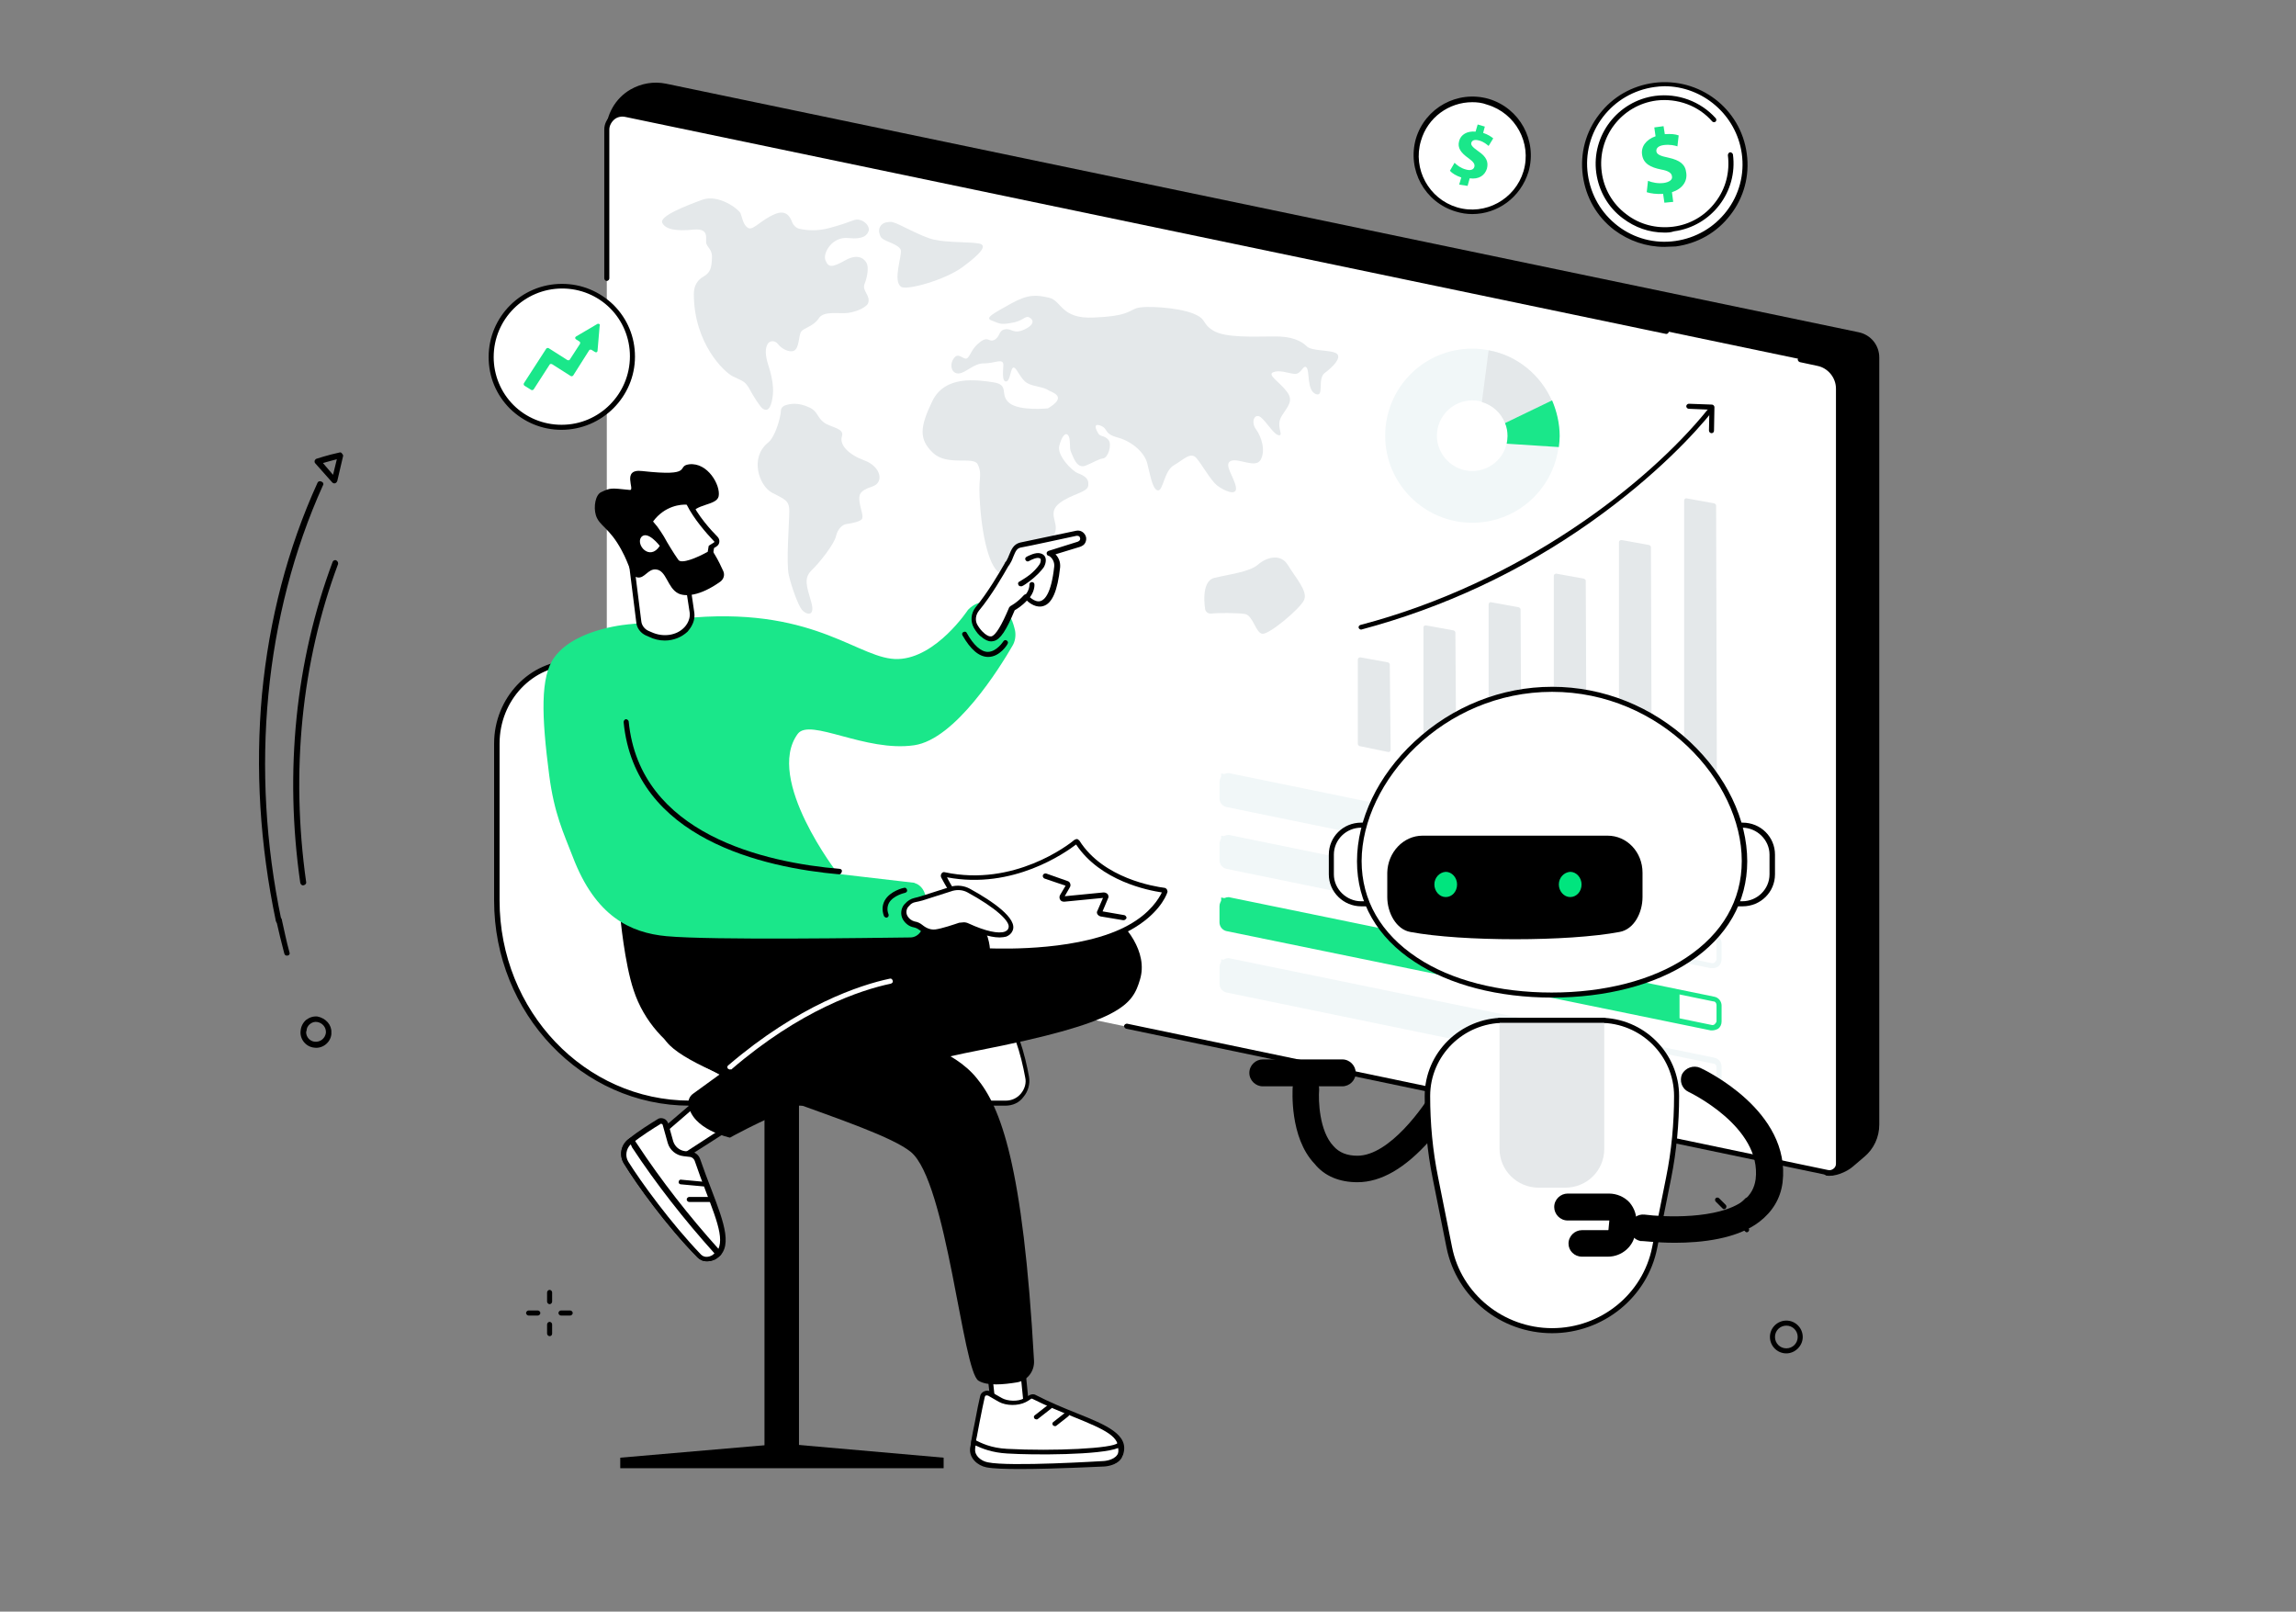 <?xml version="1.0" encoding="utf-8"?>
<!-- Generator: Adobe Illustrator 25.4.1, SVG Export Plug-In . SVG Version: 6.00 Build 0)  -->
<svg version="1.1" id="Layer_1" xmlns="http://www.w3.org/2000/svg" xmlns:xlink="http://www.w3.org/1999/xlink" x="0px" y="0px"
	 width="546px" height="383.2px" viewBox="0 0 546 383.2" style="enable-background:new 0 0 546 383.2;" xml:space="preserve">
<rect x="0" y="0" width="546" height="383.2" fill="#808080" stroke="none"/>
<style type="text/css">
	.st0{fill:#FFFFFF;}
	.st1{fill:#E4E8EA;}
	.st2{fill:#F1F7F8;}
	.st3{fill:#1AE78A;}
	.st4{fill:#E5E8EA;}
	.st5{fill:#00E57E;}
</style>
<g id="Business_trend_5_">
	<g>
		<g>
			<path d="M443.3,275.1l-2.7,2.3c-1.5,1.3-4.4,2.5-6.4,2.1l-290.1-248c0-4.2,2.2-8.1,5.8-10.2l0,0c2.6-1.5,5.6-2,8.5-1.4L442,79
				c2.9,0.6,4.9,3.1,4.9,6v182.4C446.9,270.4,445.6,273.2,443.3,275.1z"/>
			<path class="st0" d="M434.7,278.9l-282.9-59c-4.4-0.9-7.5-4.8-7.5-9.3V30.8c0-2.4,2.2-4.1,4.5-3.7l283.6,59.2
				c2.9,0.6,4.9,3.1,4.9,6v184.4C437.3,278.1,436,279.2,434.7,278.9z"/>
			<path d="M435.1,279.5c-0.2,0-0.4,0-0.6-0.1l-166.7-34.8c-0.3-0.1-0.5-0.4-0.5-0.7c0.1-0.3,0.4-0.5,0.7-0.5l166.7,34.8
				c0.5,0.1,0.9,0,1.3-0.3s0.6-0.7,0.6-1.2V92.4c0-2.6-1.9-4.9-4.4-5.4l-4.2-0.9c-0.3-0.1-0.5-0.4-0.5-0.7c0.1-0.3,0.4-0.5,0.7-0.5
				l4.2,0.9c3.1,0.7,5.4,3.4,5.4,6.6v184.4c0,0.8-0.4,1.6-1,2.1C436.4,279.3,435.8,279.5,435.1,279.5z"/>
			<path d="M396.3,79.4h-0.1L148.7,27.8c-0.9-0.2-1.9,0-2.6,0.6c-0.7,0.6-1.2,1.5-1.2,2.4v35.4c0,0.3-0.3,0.6-0.6,0.6
				s-0.6-0.3-0.6-0.6V30.8c0-1.3,0.6-2.5,1.6-3.4c1-0.8,2.3-1.1,3.6-0.9l247.5,51.6c0.3,0.1,0.5,0.4,0.5,0.7
				C396.8,79.2,396.5,79.4,396.3,79.4z"/>
		</g>
		<g>
			<g>
				<path class="st1" d="M186.7,96.4c-0.6,0.2-1,0.7-1,1.3c-0.1,1.8-1.4,6.2-3,7.5c-4.5,3.6-2.2,10.2,0.8,11.9
					c3,1.6,4.2,1.8,4.2,4.4s-0.8,12.6-0.1,15.3c0.6,2.7,2.2,7.1,3.1,8.2c0.9,1.1,3.3,1.9,2.2-1.9c-1.1-3.8-1.8-5.6,0.1-7.5
					c2-1.9,5.4-6.3,5.8-8.1c0.4-1.8,1.6-2.8,2.5-2.9s3-0.5,3.6-1.1s-0.3-2.5-0.5-4.2c-0.2-1.6-0.1-2.6,3-3.6c3-1,2-4.8-1.8-6.2
					c-3.8-1.4-6-3.7-5.4-5.7c0.7-2-2.5-2.1-4.2-3.3c-1.7-1.2-1.5-2.7-3.5-3.6C189.8,95.6,187.8,96,186.7,96.4z"/>
				<path class="st1" d="M205.6,67.5c0.7-1.7,1-4,0.5-4.9c-0.4-0.9-1.9-2.5-5.1-0.7c-3.2,1.8-4,1.7-4.7,0s1.6-5.7,5.4-5.3
					c3.8,0.4,4.6-0.8,4.9-1.8c0.2-1-0.9-2.2-2.1-2.5c-1.3-0.4-1.6,0.4-7.2,1.9c-2.9,0.8-5.4,0.6-7.2,0.2c-0.8-0.2-1.4-0.8-1.7-1.5
					c-0.5-1.4-1.5-3.1-4.1-2c-3.4,1.4-5.2,4-6.4,3.3s-1.4-2.5-1.8-3.5c-0.5-1-5.2-4.6-9.1-3.2c-3.8,1.4-10.3,3.9-9.5,5.5
					s3.4,2,7.4,1.6c4.1-0.4,2.7,2.4,3.1,3.4c0.4,1,1.5,1.5,1.3,3.6c-0.1,2.1-0.4,3.2-1.9,4.1c-1.5,0.8-2.4,2.2-2.4,4.2
					c0,11.7,7.2,18.6,9.3,19.6c2,1,2.6,1,3.5,2.3c0,0,0,0.1,0.1,0.1c1.4,2.6,2.8,4.7,3.4,5.2c1.7,1.3,2.3-1.3,2.5-3.3
					s-0.3-4.6-1.1-7c-0.8-2.5-0.7-4-0.2-4.9c0.4-0.9,1.7-1.1,2.5-0.1c0.8,1.1,2.7,2.1,3.8,1.6c1.3-0.6,1.1-3.6,1.7-4.5
					c0.5-0.9,3-1.3,4.2-3.2c1.2-1.9,4.9-1,7-1.3c2.7-0.4,4.4-1.6,4.7-2.2C207.2,70.3,204.9,69.2,205.6,67.5z"/>
				<path class="st1" d="M210.6,52.9c-1.2,0.3-1.9,1.6-1.4,2.8c0.1,0.4,0.3,0.8,0.6,1c0.7,0.7,3.9,1.4,4.4,2.7
					c0.4,1.3-2,7.4,0.1,8.8c1.3,0.9,10.4-1.6,14.6-4.7c4.2-3.1,6.1-5.2,3.9-5.6c-2.2-0.4-7.4-0.2-10.6-0.9s-8.3-3.8-10-4.2
					C211.7,52.7,211.2,52.8,210.6,52.9z"/>
				<path class="st1" d="M249.2,97.1c0,0-6.8,0.7-9.2-1.3s0.2-4.3-3.8-4.9s-11.5-1.7-14.5,4.5s-3.2,9.1,0.2,12.3
					c3.4,3.2,9.6,0.7,10.6,2.7s0.4,3.1,0.4,6.1c0.2,8.9,2,18.2,4.9,19.8c1.7,1,6.2,0,8.4-2.8c2.2-2.9,4.2-4.5,4.8-7.3
					c0.5-2.2-1.9-4.4,1-6.6s6.7-2.5,6.8-4.2c0.2-1.7-1-2.3-2.5-2.9s-5-4.3-4.4-6.5c0.6-2.3,1.5-3.3,2.1-2.5c0.7,0.8,0.2,3,0.7,4
					s1.3,4.1,3.5,3.2s2.9-1.5,4.1-1.7c1.2-0.1,2.2-3.3,1.3-4.4c-0.9-1.1-1.9-0.7-2.4-1.5s-1.4-2.6,0.5-1.9s0.7,1.9,4,2.8
					c3.4,0.9,6.4,3.5,7.1,6.1s1.2,6.2,2.5,6.5s1.5-4.7,3.9-6c2.4-1.4,3.9-3.2,5.3-1.7c1.3,1.5,3.4,5.3,4.9,6.5s4.9,2.8,4.5,0.4
					s-3-5.4-1.2-6.2c1.8-0.8,5.9,1.9,7.1-0.3c1.2-2.2,0.2-5.4-1.1-7.2c-1.3-1.7-0.4-4,1.1-2.9c1.5,1.2,3.2,4.3,4.4,4.3
					c1.1,0-0.9-2.2,0.6-4.6s2.9-3.6,1.2-5.8c-1.6-2.2-4.8-4-3.2-4.6c1.5-0.6,3.3,0.2,5,0.4c1.7,0.2,2.1-2.4,2.9-1.5
					c0.8,0.8,0,5.4,2.2,6.3c2.1,0.8,0.3-3.6,2.1-5c1.9-1.4,4.1-3.6,2.9-4.6c-1.3-1-6-0.5-7.2-1.8c-1.2-1.2-3.5-2.4-7.9-2.3
					c-4.5,0-11.4,0.4-14.3-1.4s-1.3-2.7-4.9-4.1s-11.4-1.9-13.4-1.2c-1.9,0.7-2.3,1.9-10.1,2.2c-7.8,0.4-7.6-4-10.6-4.7
					s-5-0.9-9.1,1.4s-6.3,3.4-4.6,4s1.9,1.1,4.6,0.6c2.8-0.4,3.3-1.7,4.2-1.4c1,0.4,1.8,1.6-0.9,2.9s-3.1-0.3-4.7,0
					c-1.6,0.3-1.1,1.7-2.5,2.5c-1.4,0.7-1.4-1-3.4,0.5s-2.2,3-3,3.8s-2.1-1.5-3.2,0c-1.2,1.5-0.7,3.8,1.1,3.7
					c1.7-0.1,3.6-2.5,6.1-2.4c2.5,0,4.6-1.4,4.5,0.5c-0.1,1.8-0.3,3.9,0.7,3.8s1-3.5,1.8-3.3s1.6,2.8,3.2,3.7
					c1.6,0.9,3.8,0.8,5.2,1.8C251.1,93.6,253.4,94.6,249.2,97.1z"/>
				<path class="st1" d="M286.6,144.9c0,0-1.2-6.7,2.2-7.5c3.3-0.8,8.3-1.4,10.3-3.1c1.9-1.7,5.4-2.9,7.2,0.1c1.8,3,4.8,6.2,3.8,8.3
					s-8.3,8.2-9.9,8s-2.2-4.3-4.1-4.7c-1.8-0.3-6.7-0.3-8-0.1C286.8,146,286.6,144.9,286.6,144.9z"/>
			</g>
			<g>
				<g>
					<polygon class="st2" points="290.4,228.1 290.4,235.2 359.2,249.1 359.2,242.1 					"/>
					<path class="st2" d="M407.2,259.7c-0.1,0-0.3,0-0.4,0L291.7,236c-1-0.2-1.7-1.1-1.7-2.1V230c0-0.7,0.3-1.3,0.8-1.7
						s1.2-0.6,1.8-0.4l115.1,23.6c1,0.2,1.7,1.1,1.7,2.1v3.8c0,0.7-0.3,1.3-0.8,1.7C408.2,259.5,407.7,259.7,407.2,259.7z
						 M292.1,229.1c-0.2,0-0.4,0.1-0.6,0.2c-0.2,0.2-0.4,0.5-0.4,0.7v3.8c0,0.5,0.3,0.9,0.8,0.9L407,258.5c0.3,0.1,0.6,0,0.8-0.2
						c0.2-0.2,0.4-0.5,0.4-0.7v-3.8c0-0.5-0.3-0.9-0.8-0.9l-115.1-23.6C292.3,229.1,292.2,229.1,292.1,229.1z"/>
				</g>
				<g>
					<polygon class="st3" points="290.4,213.4 290.4,220.4 399.4,242.7 399.4,235.7 					"/>
					<path class="st3" d="M407.2,245c-0.1,0-0.3,0-0.4,0l-115.1-23.6c-1-0.2-1.7-1.1-1.7-2.1v-3.8c0-0.7,0.3-1.3,0.8-1.7
						s1.2-0.6,1.8-0.4L407.7,237c1,0.2,1.7,1.1,1.7,2.1v3.8c0,0.7-0.3,1.3-0.8,1.7C408.2,244.8,407.7,245,407.2,245z M292.1,214.4
						c-0.2,0-0.4,0.1-0.6,0.2c-0.2,0.2-0.4,0.5-0.4,0.7v3.8c0,0.5,0.3,0.9,0.8,0.9L407,243.7c0.3,0.1,0.6,0,0.8-0.2
						c0.2-0.2,0.4-0.5,0.4-0.7V239c0-0.5-0.3-0.9-0.8-0.9l-115.1-23.6C292.3,214.4,292.2,214.4,292.1,214.4z"/>
				</g>
				<g>
					<polygon class="st2" points="290.4,198.7 290.4,205.7 370.4,222 370.4,215 					"/>
					<path class="st2" d="M407.2,230.2c-0.1,0-0.3,0-0.4,0l-115.1-23.6c-1-0.2-1.7-1.1-1.7-2.1v-3.8c0-0.7,0.3-1.3,0.8-1.7
						s1.2-0.6,1.8-0.4l115.1,23.6c1,0.2,1.7,1.1,1.7,2.1v3.8c0,0.7-0.3,1.3-0.8,1.7C408.2,230.1,407.7,230.2,407.2,230.2z
						 M292.1,199.6c-0.2,0-0.4,0.1-0.6,0.2c-0.2,0.2-0.4,0.5-0.4,0.7v3.8c0,0.5,0.3,0.9,0.8,0.9L407,229c0.3,0.1,0.6,0,0.8-0.2
						c0.2-0.2,0.4-0.5,0.4-0.7v-3.8c0-0.5-0.3-0.9-0.8-0.9l-115.1-23.6C292.3,199.6,292.2,199.6,292.1,199.6z"/>
				</g>
				<g>
					<polygon class="st2" points="290.4,183.9 290.4,191 345.7,202.1 345.7,195.1 					"/>
					<path class="st2" d="M407.2,215.5c-0.1,0-0.3,0-0.4,0l-115.1-23.6c-1-0.2-1.7-1.1-1.7-2.1V186c0-0.7,0.3-1.3,0.8-1.7
						s1.2-0.6,1.8-0.4l115.1,23.6c1,0.2,1.7,1.1,1.7,2.1v3.8c0,0.7-0.3,1.3-0.8,1.7C408.2,215.3,407.7,215.5,407.2,215.5z
						 M292.1,184.9c-0.2,0-0.4,0.1-0.6,0.2c-0.2,0.2-0.4,0.5-0.4,0.7v3.8c0,0.5,0.3,0.9,0.8,0.9L407,214.3c0.3,0.1,0.6,0,0.8-0.2
						c0.2-0.2,0.4-0.5,0.4-0.7v-3.8c0-0.5-0.3-0.9-0.8-0.9l-115.1-23.6C292.3,184.9,292.2,184.9,292.1,184.9z"/>
				</g>
			</g>
			<g>
				<g>
					<path class="st1" d="M400.5,119v73.9c0,0.2,0.2,0.4,0.4,0.5l6.8,1.4c0.3,0.1,0.6-0.2,0.6-0.5l-0.2-74.1c0-0.2-0.2-0.4-0.4-0.5
						l-6.6-1.2C400.8,118.4,400.5,118.7,400.5,119z"/>
					<path class="st1" d="M385,128.9v60.7c0,0.2,0.2,0.4,0.4,0.5l6.8,1.4c0.3,0.1,0.6-0.2,0.6-0.5l-0.2-60.9c0-0.2-0.2-0.4-0.4-0.5
						l-6.6-1.2C385.3,128.4,385,128.6,385,128.9z"/>
					<path class="st1" d="M369.5,136.9v49.6c0,0.2,0.2,0.4,0.4,0.5l6.8,1.4c0.3,0.1,0.6-0.2,0.6-0.5l-0.2-49.8
						c0-0.2-0.2-0.4-0.4-0.5l-6.6-1.2C369.8,136.4,369.5,136.6,369.5,136.9z"/>
					<path class="st1" d="M354,143.7v39.6c0,0.2,0.2,0.4,0.4,0.5l6.8,1.4c0.3,0.1,0.6-0.2,0.6-0.5l-0.2-39.8c0-0.2-0.2-0.4-0.4-0.5
						l-6.6-1.2C354.3,143.1,354,143.4,354,143.7z"/>
					<path class="st1" d="M338.5,149.2v30.9c0,0.2,0.2,0.4,0.4,0.5l6.8,1.4c0.3,0.1,0.6-0.2,0.6-0.5l-0.2-31.1
						c0-0.2-0.2-0.4-0.4-0.5l-6.6-1.2C338.7,148.7,338.5,148.9,338.5,149.2z"/>
					<path class="st1" d="M322.9,156.8v20.1c0,0.2,0.2,0.4,0.4,0.5l6.8,1.4c0.3,0.1,0.6-0.2,0.6-0.5l-0.2-20.3
						c0-0.2-0.2-0.4-0.4-0.5l-6.6-1.2C323.2,156.3,322.9,156.5,322.9,156.8z"/>
				</g>
				<g>
					<path d="M323.7,149.7c-0.3,0-0.5-0.2-0.6-0.4c-0.1-0.3,0.1-0.6,0.4-0.7C362,138.5,392,114.8,406,97.5c0.2-0.3,0.6-0.3,0.8-0.1
						c0.3,0.2,0.3,0.6,0.1,0.8c-3.3,4.1-12.7,14.7-28.7,26C361.5,136,343.2,144.5,323.7,149.7C323.8,149.6,323.8,149.7,323.7,149.7z
						"/>
					<path d="M407,103L407,103c-0.3,0-0.6-0.3-0.6-0.6l0.1-5l-4.9-0.2c-0.3,0-0.6-0.3-0.6-0.6c0-0.3,0.3-0.6,0.6-0.6l5.5,0.2
						c0.3,0,0.6,0.3,0.6,0.6l-0.1,5.6C407.6,102.8,407.3,103,407,103z"/>
				</g>
			</g>
			<g>
				<path class="st2" d="M350.1,82.9c-11.5,0-20.7,9.3-20.7,20.7s9.3,20.7,20.7,20.7c11.5,0,20.7-9.3,20.7-20.7
					S361.5,82.9,350.1,82.9z M350.1,112c-4.6,0-8.4-3.8-8.4-8.4s3.8-8.4,8.4-8.4s8.4,3.8,8.4,8.4C358.5,108.3,354.7,112,350.1,112z"
					/>
				<path class="st1" d="M354,83.3l-1.6,12.3c2.5,0.7,4.6,2.6,5.5,5l11.2-5.2C366.4,89.2,360.8,84.5,354,83.3z"/>
				<path class="st3" d="M357.9,100.6c0.4,0.9,0.6,2,0.6,3.1c0,0.6-0.1,1.2-0.2,1.8l12.4,0.8c0.1-0.9,0.2-1.7,0.2-2.6
					c0-3-0.7-5.9-1.8-8.5L357.9,100.6L357.9,100.6z"/>
			</g>
		</g>
	</g>
	<g>
		<g>
			<g>
				<path class="st0" d="M186.6,178.4v16.7c0,17.8,13.7,32.2,30.6,32.2l0,0c19.4,0,25.3,18.8,27.1,28.8c0.6,3.2-1.9,6.2-5.2,6.2H164
					c-25.3,0-45.9-21.6-45.9-48.2v-37.3c0-10.6,8.2-19.2,18.2-19.2h30.4C177.7,157.6,186.6,166.9,186.6,178.4z"/>
				<path d="M239.1,262.9H164c-25.6,0-46.5-21.9-46.5-48.8v-37.3c0-10.9,8.5-19.8,18.8-19.8h30.4c11.2,0,20.4,9.6,20.4,21.4v16.7
					c0,17.4,13.5,31.6,30,31.6c8.7,0,15.6,3.7,20.6,10.9c4.2,6,6.1,13.4,7,18.4c0.3,1.7-0.2,3.5-1.3,4.8
					C242.4,262.2,240.8,262.9,239.1,262.9z M136.4,158.2c-9.7,0-17.6,8.3-17.6,18.6v37.3c0,26.3,20.3,47.6,45.3,47.6h75.1
					c1.4,0,2.7-0.6,3.6-1.7c0.9-1.1,1.3-2.5,1-3.8c-1.9-10.6-7.8-28.3-26.5-28.3c-17.2,0-31.2-14.7-31.2-32.8v-16.7
					c0-11.1-8.6-20.2-19.2-20.2L136.4,158.2L136.4,158.2z"/>
			</g>
			<g>
				<rect x="181.8" y="250.6" width="8.2" height="95.8"/>
				<polygon points="224.4,346.6 188,343.4 184.6,343.4 147.5,346.6 147.5,349.1 224.4,349.1 				"/>
			</g>
		</g>
		<g>
			<g>
				<g>
					<polygon class="st0" points="165.2,262.5 156.3,270.1 161.9,275.4 172.4,268.6 					"/>
					<path d="M161.9,276c-0.1,0-0.3-0.1-0.4-0.2l-5.6-5.2c-0.1-0.1-0.2-0.3-0.2-0.5s0.1-0.3,0.2-0.4l8.9-7.6c0.2-0.2,0.6-0.2,0.8,0
						l7.2,6.1c0.1,0.1,0.2,0.3,0.2,0.5s-0.1,0.4-0.3,0.5l-10.5,6.7C162.1,275.9,162,276,161.9,276z M157.2,270.2l4.8,4.4l9.4-6.1
						l-6.2-5.2L157.2,270.2z"/>
				</g>
				<g>
					<g>
						<path class="st0" d="M156.7,266.7c-1.6,1-4.5,2.8-6.9,4.7c-1.5,1.2-1.9,3.4-0.8,5c2.9,4.6,10.1,14.6,17.4,22.2
							c0.5,0.5,1.7,1.2,3.3,0.3c5.3-2.9,0-11.7-3.8-23.2c-0.2-0.7-0.8-1.2-1.5-1.3l-1.7-0.2c-1.5-0.2-2.8-1.2-3.2-2.7l-1.2-4.3
							C158,266.7,157.3,266.4,156.7,266.7z"/>
						<path d="M168.1,299.9c-1,0-1.7-0.4-2.2-0.9c-7.4-7.5-14.5-17.4-17.5-22.3c-1.2-1.9-0.8-4.4,1-5.8c2.4-2,5.4-3.8,7-4.8l0,0
							c0.4-0.3,1-0.3,1.5-0.1c0.5,0.2,0.8,0.6,1,1.1l1.2,4.3c0.4,1.2,1.4,2.1,2.7,2.3l1.7,0.2c0.9,0.1,1.7,0.8,2,1.7
							c0.9,2.6,1.8,5,2.7,7.3c3,7.9,5.4,14.1,0.8,16.6C169.3,299.8,168.7,299.9,168.1,299.9z M157.2,267.2c-0.1,0-0.1,0-0.2,0.1l0,0
							c-1.5,0.9-4.5,2.8-6.9,4.7c-1.3,1-1.6,2.8-0.7,4.2c3,4.8,10.1,14.6,17.3,22.1c0.2,0.2,1.1,1,2.6,0.2c3.7-2,1.5-7.5-1.4-15.1
							c-0.9-2.3-1.8-4.8-2.7-7.4c-0.2-0.5-0.6-0.8-1-0.9l-1.7-0.2c-1.7-0.2-3.2-1.4-3.7-3.1l-1.2-4.3c0-0.1-0.1-0.2-0.3-0.3
							C157.3,267.2,157.3,267.2,157.2,267.2z M156.7,266.7L156.7,266.7L156.7,266.7z"/>
					</g>
					<g>
						<path class="st0" d="M150.1,271.2c0,0-0.2,0.2-0.4,0.3c-1.5,1.2-1.9,3.4-0.8,5c2.9,4.6,10.1,14.6,17.4,22.2
							c0.5,0.5,1.7,1.2,3.3,0.3c0.5-0.3,1.2-0.9,1.2-0.9l-0.5-0.6c-7.1-7.9-13.6-16.2-19.5-25.1L150.1,271.2z"/>
						<path d="M168.1,299.9c-1,0-1.7-0.4-2.2-0.9c-7.4-7.5-14.5-17.4-17.5-22.3c-1.2-1.9-0.8-4.4,1-5.8c0.1-0.1,0.4-0.3,0.4-0.3
							c0.1-0.1,0.3-0.1,0.5-0.1s0.3,0.1,0.4,0.3l0.8,1.2c5.8,8.8,12.4,17.2,19.4,25l0.5,0.6c0.2,0.2,0.2,0.6,0,0.8
							c-0.1,0.1-0.8,0.7-1.3,1C169.3,299.8,168.7,299.9,168.1,299.9z M150,272.1c-1.1,1-1.4,2.8-0.6,4.1c3,4.8,10.1,14.6,17.3,22.1
							c0.2,0.2,1.1,1,2.6,0.2c0.2-0.1,0.4-0.3,0.6-0.5l-0.1-0.1c-7.1-7.9-13.7-16.3-19.5-25.1L150,272.1z"/>
					</g>
					<path d="M167.3,282.1L167.3,282.1l-5.4-0.5c-0.3,0-0.6-0.3-0.5-0.6c0-0.3,0.3-0.6,0.6-0.5l5.4,0.5c0.3,0,0.6,0.3,0.5,0.6
						C167.9,281.9,167.6,282.1,167.3,282.1z"/>
					<path d="M169.1,285.8L169.1,285.8h-5.2c-0.3,0-0.6-0.3-0.6-0.6c0-0.3,0.3-0.6,0.6-0.6l0,0h5.2c0.3,0,0.6,0.3,0.6,0.6
						C169.7,285.5,169.5,285.8,169.1,285.8z"/>
				</g>
			</g>
			<g>
				<g>
					<polygon class="st0" points="235.3,325.7 236.8,340 244.5,338.2 243.2,325.1 					"/>
					<path d="M236.8,340.6c-0.1,0-0.2,0-0.3-0.1s-0.2-0.3-0.2-0.4l-1.6-14.3c0-0.2,0-0.3,0.1-0.4s0.3-0.2,0.4-0.2l8-0.5
						c0.3,0,0.6,0.2,0.6,0.5l1.3,13.1c0,0.3-0.2,0.6-0.5,0.6l-7.7,1.7C236.9,340.6,236.9,340.6,236.8,340.6z M235.9,326.2l1.4,13
						l6.5-1.5l-1.2-12L235.9,326.2z"/>
				</g>
				<g>
					<g>
						<path class="st0" d="M233.6,332c-0.5,1.8-1.4,7.1-2,10.4c-0.4,1.9,1.2,3.5,3.1,3.9c5.4,1.3,18.2,1,28.9,1.3
							c0.7,0,2.1-0.4,2.6-2.1c1.9-6-9.3-7.6-20.4-13.4c-0.3-0.2-0.7-0.1-0.9,0.1c-0.3,0.2-0.7,0.5-1.2,0.8c-1.6,0.9-4.3,0.8-5.8-0.1
							l-2.6-1.5C234.6,331,233.8,331.4,233.6,332z"/>
						<path d="M263.7,348.3C263.6,348.3,263.6,348.3,263.7,348.3c-2.8-0.1-5.7-0.1-8.5-0.1c-8.5-0.1-16.5-0.1-20.6-1.2
							c-2.1-0.5-4-2.3-3.6-4.6c0.2-1.2,0.5-2.7,0.8-4.1c0.5-2.7,1-5.2,1.3-6.4c0.1-0.5,0.5-0.9,1-1.1s1-0.2,1.5,0.1l2.6,1.5
							c1.4,0.8,3.9,0.9,5.3,0.1c0.5-0.3,0.9-0.5,1.2-0.7c0.5-0.3,1.1-0.4,1.6-0.1c3.3,1.7,6.7,3.1,9.7,4.3c7,2.8,12.6,5.1,11.1,9.8
							C266.2,347.6,264.8,348.3,263.7,348.3z M234.7,331.8c-0.1,0-0.1,0-0.2,0c-0.1,0-0.2,0.1-0.3,0.3l0,0c-0.3,1.2-0.8,3.8-1.3,6.3
							c-0.3,1.4-0.5,2.9-0.8,4.1c-0.3,1.6,1.1,2.8,2.7,3.2c3.9,1,12.3,1,20.3,1.1c2.8,0,5.7,0.1,8.5,0.1c0.3,0,1.5,0,2.1-1.7
							c1.1-3.5-3-5.3-10.4-8.3c-3-1.2-6.4-2.6-9.8-4.3c-0.1-0.1-0.2,0-0.3,0c-0.4,0.3-0.9,0.6-1.3,0.8c-1.8,0.9-4.6,0.9-6.4-0.1
							l-2.6-1.5C234.8,331.9,234.7,331.8,234.7,331.8z M233.6,332L233.6,332L233.6,332z"/>
					</g>
					<g>
						<path class="st0" d="M231.3,344.4c-0.2,2,1.5,3.5,3.4,3.9c5.4,1.1,27.7-0.3,27.7-0.3s2.7-0.1,3.7-1.7c0.7-1,0.2-2.9,0.2-2.9
							c-1.3,1.8-17.5,2.2-26.8,1.7c-4.1-0.2-6.6-1.5-8-2.2C231.5,342.9,231.3,344.4,231.3,344.4z"/>
						<path d="M242.5,349.3c-3.4,0-6.3-0.1-7.9-0.4c-2.1-0.4-4.2-2.2-3.9-4.6l0,0l0.3-1.6c0-0.2,0.1-0.3,0.3-0.4s0.4-0.1,0.5,0
							l0.1,0.1c1.4,0.7,3.7,1.9,7.6,2.1c11,0.6,25.3-0.1,26.3-1.4c0.1-0.2,0.4-0.3,0.6-0.2c0.2,0,0.4,0.2,0.5,0.4
							c0.1,0.2,0.5,2.2-0.2,3.4c-1.2,1.9-4.1,2-4.2,2C261.8,348.7,250.8,349.3,242.5,349.3z M231.9,344.5c-0.2,1.6,1.4,2.9,3,3.2
							c5.2,1.1,27.3-0.3,27.5-0.3c0,0,2.4-0.1,3.3-1.5c0.3-0.4,0.3-1.1,0.2-1.6c-4.2,1.7-20.2,1.7-26.4,1.3c-3.6-0.2-6-1.2-7.5-1.9
							C231.9,344.1,231.9,344.4,231.9,344.5z"/>
					</g>
					<path d="M246.5,337.5c-0.2,0-0.4-0.1-0.5-0.2c-0.2-0.3-0.2-0.6,0.1-0.8l3.2-2.5c0.3-0.2,0.6-0.2,0.8,0.1
						c0.2,0.3,0.2,0.6-0.1,0.8l-3.2,2.5C246.8,337.4,246.7,337.5,246.5,337.5z"/>
					<path d="M250.9,339.1c-0.2,0-0.4-0.1-0.5-0.2c-0.2-0.3-0.2-0.6,0.1-0.8l2.8-2.2c0.3-0.2,0.6-0.2,0.8,0.1
						c0.2,0.3,0.2,0.6-0.1,0.8l-2.8,2.2C251.1,339.1,251,339.1,250.9,339.1z"/>
				</g>
			</g>
			<g>
				<path d="M252.3,214.1c7.1-0.3,13.8,3.3,17.3,9.4c1.6,2.8,2.5,6.1,1.5,9.4c-1.8,6-4.2,10.2-38.6,16.9
					c-34.5,6.7-58.9,20.7-58.9,20.7s-9.1-1.9-9.9-7.9c-0.1-1,0.3-2,1.2-2.6l6.2-4.5l-5.9-3.2c-6.8-3.6-12.1-9.5-14.5-16.8
					c-2.2-6.5-3.2-17.6-3.2-17.6L252.3,214.1z"/>
				<path d="M215.7,247.1c0,0,10.9,2.2,16.6,9.3c5.6,6.8,11,20.3,13.6,67.2c0.1,2.5-1.6,4.7-4.1,5.1c-3.1,0.5-7,0.9-9.1-0.4
					c-3.8-2.2-7.5-47.3-16.1-54.4c-8.6-7-51.1-17.3-58.1-26.2c-7-9,10.2-9,10.2-9L215.7,247.1z"/>
				<path class="st0" d="M173.6,254.3c-0.2,0-0.3-0.1-0.5-0.2c-0.2-0.3-0.2-0.6,0.1-0.8c16.7-14.3,31.3-19.1,38.4-20.6
					c0.3-0.1,0.6,0.1,0.7,0.5c0.1,0.3-0.1,0.6-0.5,0.7c-7.1,1.5-21.4,6.2-37.9,20.4C173.8,254.2,173.7,254.3,173.6,254.3z"/>
			</g>
		</g>
		<g>
			<g>
				<path class="st3" d="M150,148.4c0,0-12.9,0.8-18.1,7.8c-3.5,4.6-3.1,14.2-1.3,28.1c1.2,9.2,3.4,13.7,5.6,19.4
					c5.4,14.2,13.7,18.1,22.3,18.9c10.8,1,49,0.4,58,0.3c1,0,2-0.6,2.5-1.5l0.6-1.2c0.6-1.2,0.8-5,0.5-7c-0.2-1.3-0.9-2.4-2-3
					c-0.3-0.1-0.5-0.2-0.7-0.3l-18.1-2.1c0,0-17.5-22.5-9.6-33.3c2.9-3.9,16.1,4.4,27.7,2.7c9.8-1.4,20.4-18.5,23.4-23.7
					c0.6-1,0.8-2.3,0.6-3.5c-0.4-1.8-1.2-4.5-3.3-5.6c-1.7-0.9-4.9-2.5-7.9,0.6c0,0-7.5,11.4-16.6,11.7s-19.1-12.1-48.4-9.9l0,0
					L150,148.4z"/>
				<path d="M199.6,207.9C199.6,207.9,199.5,207.9,199.6,207.9c-18-1.6-48.6-8.4-51.3-36.2c0-0.3,0.2-0.6,0.5-0.7
					c0.3,0,0.6,0.2,0.7,0.5c2.6,27,32.6,33.6,50.2,35.1c0.3,0,0.6,0.3,0.5,0.6C200.1,207.6,199.9,207.9,199.6,207.9z"/>
				<path d="M235,156.2L235,156.2c-2.2,0-4.2-1.8-6.1-5.1c-0.2-0.3-0.1-0.7,0.2-0.8c0.3-0.2,0.7-0.1,0.8,0.2c1.6,2.9,3.4,4.5,5,4.5
					l0,0c2.1,0,3.7-2.5,3.7-2.5c0.2-0.3,0.5-0.4,0.8-0.2s0.4,0.5,0.2,0.8C239.6,153.2,237.8,156.2,235,156.2z"/>
				<path d="M210.8,218.2c-0.2,0-0.5-0.2-0.6-0.4c-0.5-1.4-0.4-2.6,0.2-3.7c1.3-2.3,4.5-3,4.6-3c0.3-0.1,0.6,0.1,0.7,0.5
					c0.1,0.3-0.1,0.6-0.5,0.7c0,0-2.8,0.6-3.8,2.4c-0.4,0.8-0.5,1.7-0.1,2.7C211.4,217.7,211.3,218.1,210.8,218.2
					C211,218.2,210.9,218.2,210.8,218.2z"/>
			</g>
			<g>
				<g>
					<path class="st0" d="M276.9,211.7c-2-0.3-14.7-2.2-20.7-11.5c-0.1-0.1-0.2-0.1-0.3-0.1c-1.7,1.4-14.7,11.4-31.3,7.8
						c-0.2,0-0.3,0.1-0.3,0.3c0.7,1.4,3,5.8,6.4,8.9c4,3.7,4.2,8.9,4.2,8.9s21.4,1.3,33.8-5.5c6.2-3.4,8-7.5,8.4-8.6
						C277.1,211.9,277,211.7,276.9,211.7z"/>
					<path d="M239.2,226.8c-2.5,0-4.2-0.1-4.4-0.1h-0.5v-0.5c0-0.1-0.3-5.1-4-8.5c-3.4-3.2-5.8-7.8-6.5-9.1
						c-0.1-0.3-0.1-0.6,0.1-0.9c0.2-0.3,0.5-0.4,0.8-0.3c16.4,3.5,29.4-6.5,30.8-7.7c0.2-0.1,0.4-0.2,0.6-0.2c0.2,0,0.4,0.2,0.6,0.4
						c5.7,9,17.9,10.9,20.2,11.2c0.2,0,0.5,0.2,0.6,0.4s0.2,0.5,0.1,0.7c-0.4,1.2-2.4,5.4-8.7,8.9
						C259.8,226.1,246.2,226.8,239.2,226.8z M235.4,225.5c3.3,0.1,21.9,0.6,32.9-5.5c5.3-2.9,7.3-6.4,8-7.8
						c-3.3-0.5-14.6-2.7-20.4-11.4c-2.5,1.9-15,10.8-30.7,7.8c0.9,1.8,3,5.4,5.9,8.1C234.5,219.9,235.3,224,235.4,225.5z
						 M276.8,212.3L276.8,212.3L276.8,212.3z"/>
				</g>
				<path d="M267.2,218.8h-0.1l-5.4-0.9c-0.3-0.1-0.6-0.3-0.7-0.5c-0.2-0.3-0.2-0.6,0-0.9l1.3-3l-9.2,0.9c-0.4,0-0.8-0.1-1-0.5
					c-0.2-0.3-0.2-0.8,0-1.1l1.3-2.2l-5-1.7c-0.3-0.1-0.5-0.5-0.4-0.8s0.5-0.5,0.8-0.4l5.1,1.8c0.3,0.1,0.5,0.3,0.6,0.6
					s0.1,0.6-0.1,0.9l-1.2,2.1l9.2-0.9c0.4,0,0.7,0.1,1,0.4c0.2,0.3,0.3,0.7,0.1,1l-1.3,3.1l5.2,0.9c0.3,0.1,0.5,0.4,0.5,0.7
					C267.7,218.6,267.5,218.8,267.2,218.8z"/>
			</g>
			<g>
				<path class="st0" d="M215.8,215.2c0.5-0.6,1.1-1,1.9-1.2c0.5-0.1,1.1-0.2,1.6-0.4l7.2-2.3c1.3-0.4,2.7-0.2,3.9,0.4
					c3.6,2,11.1,6.5,9.9,9.2c-1.3,2.9-7.9,0.2-10.2-0.9c-0.5-0.2-1.1-0.3-1.7-0.1c-1.4,0.5-4.2,1.4-5.8,1.7
					c-1.3,0.2-2.5-0.4-3.5-1.2c-0.4-0.4-1-0.6-1.6-0.7c-0.9-0.2-1.7-0.7-2.1-1.5l0,0c-0.5-0.9-0.4-2,0.2-2.8L215.8,215.2z"/>
				<path d="M237.7,222.9c-2.5,0-5.8-1.3-7.8-2.2c-0.4-0.2-0.8-0.2-1.3,0c-1.5,0.5-4.3,1.5-6,1.7c-1.3,0.2-2.6-0.3-4-1.3
					c-0.4-0.3-0.8-0.5-1.3-0.6c-1.1-0.2-2-0.9-2.6-1.9c-0.6-1.1-0.5-2.5,0.3-3.5l0.2-0.2l0,0c0.6-0.7,1.4-1.2,2.3-1.4
					c0.4-0.1,0.9-0.2,1.5-0.4l7.2-2.3c1.5-0.4,3.1-0.2,4.4,0.5c5.3,2.9,11.5,7.1,10.2,10c-0.3,0.7-0.8,1.1-1.5,1.4
					C238.9,222.8,238.3,222.9,237.7,222.9z M229.2,219.3c0.4,0,0.8,0.1,1.2,0.3c3.9,1.8,7.1,2.5,8.6,1.9c0.4-0.2,0.7-0.4,0.8-0.8
					c0.7-1.5-3.1-4.9-9.7-8.5c-1.1-0.6-2.3-0.7-3.5-0.4l-7.2,2.3c-0.7,0.2-1.2,0.3-1.7,0.4c-0.6,0.1-1.1,0.4-1.5,0.9l-0.2,0.2
					c-0.5,0.6-0.6,1.5-0.2,2.2c0.4,0.7,1,1.1,1.7,1.3c0.7,0.1,1.3,0.4,1.8,0.8c1.1,0.9,2.1,1.2,3.1,1.1c1.6-0.2,4.5-1.2,5.7-1.6
					C228.5,219.4,228.9,219.3,229.2,219.3z"/>
			</g>
			<g>
				<g>
					<path class="st0" d="M257.5,127.7c-0.2-0.7-0.9-1-1.6-0.9c-1.9,0.4-11.5,2.5-13.3,2.8c-1.8,0.4-1.9,2.3-2.9,4.1
						c-0.9,1.5-4,7.2-7.3,11.1c-1,1.2-1.1,2.9-0.4,4.2c0.4,0.8,1,1.5,1.7,2c1.8,1.2,3.1,2.6,6.9-6.4c0,0,1.7-0.8,3.4-2.7
						c0,0,5.9,6.9,7.4-7.1c0.1-1.2-0.4-2.5-1.5-3.1c-0.1,0-0.2-0.1-0.3-0.1l7-2.2C257.4,129.2,257.8,128.4,257.5,127.7L257.5,127.7z
						"/>
					<path d="M235.7,152.5c-0.8,0-1.4-0.4-2-0.8l-0.2-0.2c-0.7-0.4-1.3-1.2-1.9-2.2c-0.9-1.6-0.7-3.5,0.4-4.9
						c2.9-3.5,5.7-8.3,6.9-10.4c0.1-0.3,0.3-0.5,0.4-0.6c0.3-0.5,0.5-1,0.7-1.5c0.5-1.2,1-2.5,2.6-2.9c1.8-0.4,11.4-2.4,13.3-2.8
						c1-0.2,1.9,0.3,2.3,1.3l0,0c0.2,0.5,0.1,1.1-0.1,1.5c-0.2,0.5-0.7,0.8-1.2,1l-5.9,1.8c0.8,0.8,1.2,1.9,1.1,3.1
						c-0.6,5.6-1.9,8.6-4,9.2c-1.6,0.5-3.2-0.6-3.9-1.3c-1.2,1.3-2.4,2-2.9,2.3c-2,4.8-3.4,6.9-4.9,7.3
						C236,152.5,235.8,152.5,235.7,152.5z M256.2,127.4c-0.1,0-0.1,0-0.2,0c-1.9,0.4-11.5,2.5-13.3,2.8c-0.9,0.2-1.2,0.9-1.7,2.1
						c-0.2,0.5-0.4,1.1-0.8,1.7c-0.1,0.2-0.2,0.4-0.4,0.6c-1.2,2.1-4,7-7,10.6c-0.8,1-1,2.4-0.3,3.5c0.5,0.8,1,1.4,1.5,1.8l0.2,0.2
						c0.7,0.5,1.1,0.7,1.6,0.6c1-0.3,2.4-2.6,4.2-6.9c0.1-0.1,0.2-0.2,0.3-0.3c0,0,1.6-0.8,3.2-2.6c0.1-0.1,0.3-0.2,0.4-0.2l0,0
						c0.2,0,0.3,0.1,0.5,0.2c0,0,1.6,1.9,3.1,1.4c0.9-0.3,2.5-1.7,3.2-8.2c0.1-1-0.4-2-1.2-2.5c-0.1,0-0.2-0.1-0.3-0.1
						c-0.2-0.1-0.3-0.3-0.3-0.6c0-0.2,0.2-0.4,0.4-0.5l7-2.2c0.2-0.1,0.4-0.2,0.5-0.4s0.1-0.4,0-0.6l0,0
						C256.8,127.6,256.5,127.4,256.2,127.4z"/>
				</g>
				<path d="M242.7,139.4c-0.2,0-0.4-0.1-0.5-0.3c-0.2-0.3-0.1-0.7,0.2-0.8c0.3-0.2,0.9-0.5,1.6-1c1.8-1.2,2.8-2.5,3.2-3.1
					c0.2-0.3,0.3-0.7,0.3-1c0-0.4-0.1-0.4-0.4-0.5c-0.5-0.2-1.7,0.3-2.4,0.7c-0.3,0.2-0.6,0.1-0.8-0.2s-0.1-0.6,0.2-0.8
					c0.4-0.2,2.2-1.2,3.4-0.8c0.3,0.1,1.2,0.4,1.2,1.6c0,0.6-0.2,1.2-0.5,1.7c-0.5,0.7-1.6,2-3.5,3.4c-0.4,0.3-1.2,0.9-1.7,1.1
					C242.9,139.4,242.8,139.4,242.7,139.4z"/>
				<path d="M244,142.7c-0.2,0-0.3-0.1-0.4-0.2c-0.2-0.2-0.2-0.6,0-0.8c1.3-1.3,1.2-2.7,1.2-2.7c0-0.3,0.2-0.6,0.6-0.6
					c0.3,0,0.6,0.2,0.6,0.6c0,0.1,0.1,1.9-1.6,3.6C244.3,142.6,244.1,142.7,244,142.7z"/>
			</g>
		</g>
		<g>
			<g>
				<path class="st0" d="M151.9,147.8l-1.9-15.2l13.2,4.1l1.3,8.9c0.3,2.4-1.5,4.1-1.5,4.1c-2.2,2.3-5.7,2.5-8.5,1.2l-0.7-0.3
					C152.8,150,152,149,151.9,147.8z"/>
				<path d="M158.1,152.3c-1.3,0-2.6-0.3-3.8-0.9l-0.7-0.3c-1.3-0.6-2.2-1.8-2.3-3.2l0,0l-1.9-15.2c0-0.2,0.1-0.4,0.2-0.5
					c0.2-0.1,0.4-0.2,0.6-0.1l13.2,4.1c0.2,0.1,0.4,0.3,0.4,0.5l1.3,8.9c0.4,2.7-1.6,4.5-1.6,4.6
					C162.1,151.5,160.2,152.3,158.1,152.3z M152.5,147.7c0.1,1,0.8,1.9,1.7,2.3l0.7,0.3c2.8,1.3,6,0.8,7.8-1.1c0,0,1.6-1.5,1.3-3.6
					l-1.3-8.5l-12-3.7L152.5,147.7z"/>
			</g>
			<path d="M163.9,110.4c-3.3,0.4,1.4,3-11.2,1.6c-5-0.6-1.6,4.6-2.9,4.5c-4.8-0.5-4.6-0.5-6.8,0.5c-1.4,0.6-1.9,3.5-1.3,5.5
				c0.8,2.6,3.2,2.9,6.1,8.3c2.1,3.8,2.1,6.2,3.8,6.5s2.5-2.1,4.4-1.9c2.5,0.2,2.7,4.4,5.3,5.7c1.6,0.8,5.1,0.7,10-2.8
				c0.8-0.6,1.1-1.6,0.7-2.5c-0.5-1.1-1.2-2.6-2-3.9c-3.7-6.3-6.3-7.4-5.8-9.3c0.9-2.9,6.2-2.3,6.7-4.6
				C171.4,115.4,168.3,109.9,163.9,110.4z"/>
			<g>
				<path class="st0" d="M154.6,124l1.2,1.6c0.6,0.7,1.1,1.5,1.6,2.3c0.9,1.5,2.4,4.1,3.4,5.5c1.4,2.1,8.1-1.9,8.1-1.9l0.2-1.5
					l0.8-0.5c0.1-0.1,0.3-0.2,0.4-0.4c0.2-0.4,0.1-0.8-0.2-1.1c-1.6-1.6-4.8-5.3-6.4-8.8C163.6,119.3,158.1,118.8,154.6,124z"/>
				<path d="M162.2,134.6c-0.8,0-1.5-0.2-1.9-0.8c-1-1.4-2.6-4.1-3.4-5.6c-0.5-0.8-1-1.5-1.5-2.3l-1.2-1.6c-0.2-0.2-0.2-0.5,0-0.7
					c3.7-5.4,9.3-5,9.6-5c0.2,0,0.4,0.2,0.5,0.4c1.5,3.5,4.9,7.2,6.3,8.6c0.5,0.5,0.6,1.2,0.3,1.8c-0.1,0.2-0.3,0.4-0.6,0.6
					l-0.5,0.3l-0.2,1.2c0,0.2-0.1,0.3-0.3,0.4C168.2,132.6,164.6,134.6,162.2,134.6z M155.3,124l1,1.2c0.6,0.8,1.1,1.6,1.6,2.4
					c0.8,1.5,2.4,4.1,3.4,5.5c0.7,1.1,4.5-0.5,7-1.9l0.2-1.2c0-0.2,0.1-0.3,0.3-0.4l0.8-0.5c0.1,0,0.1-0.1,0.2-0.1
					c0.1-0.2,0.1-0.3-0.1-0.4c-1.7-1.8-4.7-5.2-6.4-8.6C162,119.9,158.1,120.2,155.3,124z"/>
			</g>
			<path class="st0" d="M156.9,129.8c0,0-2.9-3.8-4.4-2.1C151.1,129.5,154.5,133.5,156.9,129.8L156.9,129.8z"/>
		</g>
	</g>
	<g>
		<g>
			
				<ellipse transform="matrix(0.713 -0.702 0.702 0.713 -21.112 118.133)" class="st0" cx="133.6" cy="84.8" rx="16.8" ry="16.7"/>
			<path d="M133.5,102.2c-4.6,0-8.9-1.8-12.2-5c-3.3-3.3-5.1-7.6-5.1-12.3c0-9.6,7.8-17.4,17.4-17.4h0.1c4.6,0,8.9,1.8,12.2,5
				c3.3,3.3,5.1,7.6,5.1,12.3C151,94.3,143.2,102.2,133.5,102.2C133.6,102.2,133.6,102.2,133.5,102.2z M133.7,68.6L133.7,68.6
				c-9,0-16.3,7.3-16.3,16.3c0,4.3,1.7,8.4,4.7,11.4s7.1,4.7,11.4,4.7c0,0,0,0,0.1,0c8.9,0,16.2-7.3,16.2-16.3
				c0-4.3-1.7-8.4-4.7-11.4C142.1,70.3,138,68.6,133.7,68.6z"/>
		</g>
		<path class="st3" d="M142.1,77l-5.1,3c-0.3,0.2-0.3,0.5,0,0.7l0.8,0.5c0.2,0.1,0.2,0.4,0.1,0.6l-2.4,3.7c-0.1,0.2-0.4,0.2-0.6,0.1
			l-4.4-2.8c-0.2-0.1-0.4-0.1-0.6,0.1l-5.3,8.2c-0.1,0.2-0.1,0.4,0.1,0.6l1.6,1c0.2,0.1,0.4,0.1,0.6-0.1l3.8-5.9
			c0.1-0.2,0.4-0.2,0.6-0.1l4.4,2.8c0.2,0.1,0.4,0.1,0.6-0.1l3.8-6c0.1-0.2,0.4-0.2,0.6-0.1l0.8,0.5c0.3,0.2,0.6,0,0.6-0.3l0.5-5.9
			C142.8,77.1,142.4,76.9,142.1,77z"/>
	</g>
	<g>
		<g>
			<ellipse class="st0" cx="395.8" cy="39" rx="19.1" ry="19.1"/>
			<path d="M395.8,58.7c-4.3,0-8.4-1.4-11.9-4c-4.2-3.2-6.8-7.8-7.5-13s0.7-10.4,3.9-14.5c3.2-4.2,7.8-6.8,13-7.5
				c10.8-1.4,20.7,6.1,22.1,16.9l0,0c0.7,5.2-0.7,10.4-3.9,14.5c-3.2,4.2-7.8,6.8-13,7.5C397.5,58.6,396.6,58.7,395.8,58.7z
				 M395.8,20.5c-0.8,0-1.6,0.1-2.4,0.2c-4.9,0.7-9.2,3.2-12.2,7.1s-4.3,8.8-3.6,13.7c0.7,4.9,3.2,9.2,7.1,12.2s8.8,4.3,13.7,3.6
				c4.9-0.7,9.2-3.2,12.2-7.1s4.3-8.8,3.6-13.7l0,0C412.9,27.3,404.9,20.5,395.8,20.5z"/>
		</g>
		<path d="M395.8,55.3c-3.6,0-7-1.2-9.9-3.4c-3.5-2.6-5.7-6.5-6.3-10.8c-1.2-8.9,5.1-17.1,14-18.3c5.4-0.7,10.8,1.3,14.4,5.3
			c0.2,0.2,0.2,0.6,0,0.8c-0.2,0.2-0.6,0.2-0.8,0c-3.3-3.8-8.3-5.6-13.3-5c-8.3,1.1-14.1,8.7-13,17c0.5,4,2.6,7.6,5.8,10
			c3.2,2.5,7.2,3.5,11.2,3s7.6-2.6,10-5.8c2.5-3.2,3.5-7.2,3-11.2c0-0.3,0.2-0.6,0.5-0.7c0.3,0,0.6,0.2,0.7,0.5
			c1.2,8.9-5.1,17.1-14,18.3C397.2,55.3,396.5,55.3,395.8,55.3z"/>
		<path class="st3" d="M395.8,48.2l-0.3-2.1c-1.5,0.1-3-0.1-3.9-0.4l0.3-2.7c1,0.4,2.4,0.7,3.8,0.5c1.3-0.2,2.1-0.8,1.9-1.6
			c-0.1-0.8-0.9-1.3-2.6-1.6c-2.5-0.5-4.2-1.4-4.5-3.5c-0.3-1.9,0.9-3.6,3.2-4.4l-0.3-2.1l2.2-0.3l0.3,1.9c1.5-0.1,2.5,0,3.3,0.3
			l-0.3,2.6c-0.6-0.2-1.7-0.5-3.3-0.3c-1.4,0.2-1.8,0.9-1.7,1.5c0.1,0.7,0.9,1.1,2.9,1.5c2.7,0.6,4,1.6,4.2,3.6
			c0.3,2-0.9,3.8-3.4,4.6l0.3,2.3L395.8,48.2z"/>
	</g>
	<g>
		<g>
			
				<ellipse transform="matrix(2.482474e-02 -1 1 2.482474e-02 304.42 385.988)" class="st0" cx="350.1" cy="37" rx="13.3" ry="13.3"/>
			<path d="M350.1,50.9c-1.3,0-2.6-0.2-3.9-0.6c-7.4-2.2-11.6-9.9-9.5-17.3c2.2-7.4,9.9-11.6,17.3-9.5c7.4,2.2,11.6,9.9,9.5,17.3
				l0,0C361.6,47,356.1,50.9,350.1,50.9z M350.1,24.3c-5.5,0-10.6,3.6-12.2,9.2c-2,6.7,1.9,13.8,8.6,15.8s13.8-1.9,15.8-8.6l0,0
				c2-6.7-1.9-13.8-8.6-15.8C352.4,24.4,351.2,24.3,350.1,24.3z M362.9,40.7L362.9,40.7L362.9,40.7z"/>
		</g>
		<path class="st3" d="M347,43.9l0.5-1.7c-1.2-0.4-2.2-1-2.7-1.6l1.1-1.9c0.6,0.6,1.5,1.3,2.7,1.6c1,0.3,1.8,0.1,2-0.6
			c0.2-0.7-0.2-1.2-1.4-2.1c-1.7-1.2-2.7-2.4-2.2-4.1c0.4-1.5,1.9-2.4,3.9-2.2l0.5-1.7l1.7,0.5l-0.4,1.5c1.2,0.4,1.9,0.9,2.4,1.3
			l-1.1,1.8c-0.4-0.3-1.1-1-2.3-1.3c-1.1-0.3-1.6,0-1.8,0.5c-0.2,0.6,0.3,1.1,1.7,2.1c1.9,1.3,2.4,2.5,2,4.1
			c-0.5,1.6-1.9,2.6-4.1,2.3l-0.5,1.8L347,43.9z"/>
	</g>
	<g>
		<path d="M424.8,321.8c-2.2,0-3.9-1.8-3.9-3.9c0-2.2,1.8-3.9,3.9-3.9c2.2,0,3.9,1.8,3.9,3.9C428.7,320,426.9,321.8,424.8,321.8z
			 M424.8,315.2c-1.5,0-2.7,1.2-2.7,2.7s1.2,2.7,2.7,2.7s2.7-1.2,2.7-2.7C427.5,316.4,426.3,315.2,424.8,315.2z"/>
		<g>
			<path d="M410,287.5c-0.2,0-0.3-0.1-0.4-0.2l-1.6-1.6c-0.2-0.2-0.2-0.6,0-0.8c0.2-0.2,0.6-0.2,0.8,0l1.6,1.6
				c0.2,0.2,0.2,0.6,0,0.8C410.3,287.5,410.1,287.5,410,287.5z"/>
			<path d="M415.4,293c-0.2,0-0.3-0.1-0.4-0.2l-1.6-1.6c-0.2-0.2-0.2-0.6,0-0.8c0.2-0.2,0.6-0.2,0.8,0l1.6,1.6
				c0.2,0.2,0.2,0.6,0,0.8C415.7,292.9,415.6,293,415.4,293z"/>
			<path d="M408.4,293c-0.2,0-0.3-0.1-0.4-0.2c-0.2-0.2-0.2-0.6,0-0.8l1.6-1.6c0.2-0.2,0.6-0.2,0.8,0c0.2,0.2,0.2,0.6,0,0.8
				l-1.6,1.6C408.7,292.9,408.6,293,408.4,293z"/>
			<path d="M413.9,287.5c-0.2,0-0.3-0.1-0.4-0.2c-0.2-0.2-0.2-0.6,0-0.8l1.6-1.6c0.2-0.2,0.6-0.2,0.8,0c0.2,0.2,0.2,0.6,0,0.8
				l-1.6,1.6C414.2,287.5,414,287.5,413.9,287.5z"/>
		</g>
		<g>
			<path d="M125.7,312.8c-0.3,0-0.6-0.3-0.6-0.6c0-0.3,0.3-0.6,0.6-0.6h2.2l0,0c0.3,0,0.6,0.3,0.6,0.6c0,0.3-0.3,0.6-0.6,0.6H125.7
				L125.7,312.8z"/>
			<path d="M133.4,312.8c-0.3,0-0.6-0.3-0.6-0.6s0.3-0.6,0.6-0.6h2.2l0,0c0.3,0,0.6,0.3,0.6,0.6c0,0.3-0.3,0.6-0.6,0.6H133.4
				L133.4,312.8z"/>
			<path d="M130.7,317.7L130.7,317.7c-0.3,0-0.6-0.3-0.6-0.6v-2.2c0-0.3,0.3-0.6,0.6-0.6l0,0c0.3,0,0.6,0.3,0.6,0.6v2.2
				C131.3,317.5,131,317.7,130.7,317.7z"/>
			<path d="M130.7,310.1L130.7,310.1c-0.3,0-0.6-0.3-0.6-0.6v-2.2c0-0.3,0.3-0.6,0.6-0.6l0,0c0.3,0,0.6,0.3,0.6,0.6v2.2
				C131.3,309.8,131,310.1,130.7,310.1z"/>
		</g>
	</g>
</g>
<g>
	<g>
		<path d="M322.8,281.1L322.8,281.1c5.7,0,11.4-3.4,17.2-9.9c4-4.6,6.6-9.1,6.7-9.3c0.8-1.5,0.3-3.4-1.2-4.3
			c-1.5-0.8-3.4-0.3-4.4,1.2c-2.5,4.4-10.7,16-18.3,16l0,0c-2.4,0-4.3-0.7-5.7-2.3c-3.4-3.6-3.6-10.9-3.4-13.4
			c0.1-1.7-1.2-3.3-2.9-3.4c-1.7-0.1-3.3,1.2-3.4,2.9c0,0.5-0.8,11.8,5.2,18.1C315,279.7,318.6,281.1,322.8,281.1z"/>
		<path d="M300.3,258.3h18.9c1.7,0,3.2-1.4,3.2-3.2c0-1.7-1.4-3.2-3.2-3.2h-18.9c-1.7,0-3.2,1.4-3.2,3.2
			C297.1,256.9,298.6,258.3,300.3,258.3z"/>
	</g>
	<g>
		<g>
			<g>
				<path class="st0" d="M323.7,214.9h2.6v-18.7h-2.6c-3.9,0-7.1,3.1-7.1,7v4.7C316.6,211.7,319.9,214.9,323.7,214.9z"/>
				<path d="M323.7,215.5h2.6c0.3,0,0.6-0.3,0.6-0.6v-18.7c0-0.3-0.3-0.6-0.6-0.6h-2.6c-4.3,0-7.7,3.4-7.7,7.6v4.7
					C316,212.1,319.5,215.5,323.7,215.5z M325.7,214.3h-2c-3.5,0-6.5-2.9-6.5-6.4v-4.7c0-3.5,2.9-6.4,6.5-6.4h2V214.3z"/>
			</g>
			<g>
				<path class="st0" d="M414.3,214.9h-2.6v-18.7h2.6c3.9,0,7.1,3.1,7.1,7v4.7C421.4,211.7,418.2,214.9,414.3,214.9z"/>
				<path d="M411.8,215.5h2.6c4.3,0,7.7-3.4,7.7-7.6v-4.7c0-4.2-3.4-7.6-7.7-7.6h-2.6c-0.3,0-0.6,0.3-0.6,0.6v18.7
					C411.2,215.2,411.4,215.5,411.8,215.5z M414.3,196.8c3.5,0,6.5,2.9,6.5,6.4v4.7c0,3.5-2.9,6.4-6.5,6.4h-2v-17.5L414.3,196.8
					L414.3,196.8z"/>
			</g>
		</g>
		<g>
			<path class="st0" d="M414.8,204.8c0-20.1-20.4-40.8-45.7-40.8c-25.3,0-45.7,20.8-45.7,40.8s20.4,31.9,45.7,31.9
				C394.3,236.6,414.8,224.8,414.8,204.8z"/>
			<path d="M369.1,237.2c12.8,0,24.4-3,32.7-8.5c8.9-5.9,13.7-14.2,13.7-23.9c0-10-5-20.3-13.6-28.4c-9-8.4-20.6-13.1-32.8-13.1
				c-12,0-23.7,4.6-32.8,13.1c-8.6,8-13.6,18.4-13.6,28.4c0,9.8,4.8,18.1,13.7,23.9C344.7,234.2,356.3,237.2,369.1,237.2z
				 M369.1,164.5c25.8,0,45.1,21.2,45.1,40.2c0,9.4-4.6,17.3-13.2,23c-8.1,5.4-19.5,8.3-32,8.3s-23.9-2.9-32-8.3
				c-8.6-5.7-13.2-13.6-13.2-23C323.9,185.8,343.2,164.5,369.1,164.5z"/>
		</g>
		<g>
			<path class="st0" d="M357.6,242.6h22.9c10,0,18.2,8,18.2,18c0,6.6-0.6,13.1-1.9,19.5l-3.3,16.5c-2.3,11.5-12.5,19.8-24.4,19.8
				c-11.8,0-22.1-8.3-24.4-19.8l-3.3-16.5c-1.3-6.4-1.9-13-1.9-19.5C339.4,250.7,347.5,242.6,357.6,242.6z"/>
			<path d="M369.1,317c12.1,0,22.7-8.5,25-20.3l3.3-16.5c1.3-6.5,1.9-13.1,1.9-19.6c0-10.2-8.4-18.6-18.8-18.6h-22.9
				c-10.3,0-18.8,8.3-18.8,18.6c0,6.6,0.6,13.2,1.9,19.6l3.3,16.5C346.4,308.5,356.9,317,369.1,317z M380.5,243.2
				c9.7,0,17.6,7.8,17.6,17.4c0,6.5-0.6,13-1.9,19.4l-3.3,16.5c-2.2,11.2-12.2,19.3-23.8,19.3c-11.5,0-21.6-8.1-23.8-19.3L342,280
				c-1.3-6.4-1.9-12.9-1.9-19.4c0-9.6,7.9-17.4,17.6-17.4L380.5,243.2L380.5,243.2z"/>
		</g>
		<path class="st4" d="M365.9,282.4h6.3c5.2,0,9.3-4.1,9.3-9.2v-30.6h-24.9v30.6C356.6,278.3,360.8,282.4,365.9,282.4z"/>
		<path d="M356.6,243.2h24.9c0.3,0,0.6-0.3,0.6-0.6s-0.3-0.6-0.6-0.6h-24.9c-0.3,0-0.6,0.3-0.6,0.6S356.2,243.2,356.6,243.2z"/>
		<path d="M338.3,198.7h44c4.6,0,8.3,3.9,8.3,8.8v5.8c0,3.7-2,7.7-5.5,8.3c-12.2,2.3-37.4,2.3-49.7,0c-3.4-0.6-5.5-4.6-5.5-8.3v-5.8
			C330,202.7,333.7,198.7,338.3,198.7z"/>
		<g>
			<path class="st5" d="M370.7,210.3c0,1.6,1.2,3,2.7,3s2.7-1.3,2.7-3c0-1.6-1.2-3-2.7-3C371.9,207.4,370.7,208.7,370.7,210.3z"/>
			<path class="st5" d="M341.1,210.3c0,1.6,1.2,3,2.7,3s2.7-1.3,2.7-3c0-1.6-1.2-3-2.7-3C342.3,207.4,341.1,208.7,341.1,210.3z"/>
		</g>
	</g>
	<g>
		<path d="M398.3,295.5c6.3,0,14.8-0.9,20.1-5c3.1-2.4,5-5.5,5.5-9.3c2.1-17.1-18.7-26.9-19.6-27.3c-1.6-0.7-3.5,0-4.3,1.5
			c-0.7,1.6,0,3.5,1.5,4.2c0.2,0.1,17.5,8.3,16,20.8c-0.3,2.1-1.2,3.7-2.9,5.1c-6,4.5-19,3.9-23.5,3.3c-1.7-0.2-3.3,1-3.6,2.7
			c-0.2,1.7,1,3.3,2.7,3.6C390.5,295,393.8,295.5,398.3,295.5z"/>
		<path d="M376.2,298.8h6.2c3.3,0,6.2-2.5,6.5-5.8l0.2-2.1c0.2-1.8-0.4-3.6-1.6-5c-1.2-1.3-3-2.1-4.9-2.1h-9.8
			c-1.7,0-3.2,1.4-3.2,3.2c0,1.7,1.4,3.2,3.2,3.2h9.8c0,0,0,0,0.1,0v0.1l-0.2,2.1c0,0.1-0.1,0.1-0.1,0.1h-6.2
			c-1.7,0-3.2,1.4-3.2,3.2C373,297.4,374.4,298.8,376.2,298.8z"/>
	</g>
</g>
<g>
	<path d="M68.9,226.6c0,0.3-0.2,0.6-0.5,0.6c-0.4,0.1-0.7-0.1-0.8-0.5c-0.7-2.6-1.3-5.2-1.9-7.8c-0.1-0.4,0.1-0.7,0.5-0.8
		s0.7,0.1,0.8,0.5c0.6,2.6,1.1,5.2,1.8,7.7C68.8,226.5,68.9,226.6,68.9,226.6z"/>
	<path d="M76.9,115.1c0,0.1,0,0.2-0.1,0.3c-13.9,30.8-17.4,67.5-9.9,103.3c0.1,0.4-0.1,0.7-0.5,0.8s-0.7-0.1-0.8-0.5
		c-3.8-18.1-4.9-36.2-3.3-53.9c1.7-17.8,6.1-34.7,13.2-50.3c0.1-0.3,0.5-0.5,0.9-0.3C76.7,114.6,76.9,114.8,76.9,115.1z"/>
	<path d="M80.4,133.9c0,0.1,0,0.1,0,0.2c-8.7,23.3-11.3,49.4-7.6,75.6c0.1,0.4-0.2,0.7-0.6,0.8s-0.7-0.2-0.8-0.6
		c-3.8-26.5-1.1-52.8,7.7-76.3c0.1-0.3,0.5-0.5,0.8-0.4C80.2,133.4,80.4,133.6,80.4,133.9z"/>
	<path d="M78.8,245.5c0,0.1,0,0.2,0,0.4c-0.2,2-2.1,3.5-4.1,3.2c-2-0.2-3.5-2.1-3.2-4.1c0.1-1,0.6-1.9,1.3-2.5
		c0.8-0.6,1.7-0.9,2.7-0.8C77.5,242.1,78.9,243.7,78.8,245.5z M72.8,245.4c0,1.2,0.9,2.2,2.1,2.3c1.3,0.1,2.4-0.8,2.6-2.1
		c0.1-1.3-0.8-2.4-2.1-2.6c-0.6-0.1-1.2,0.1-1.7,0.5s-0.8,1-0.8,1.6l0,0C72.8,245.3,72.8,245.4,72.8,245.4z"/>
	<path d="M81.6,108.4L81.6,108.4l-1.4,6c-0.1,0.2-0.2,0.4-0.5,0.5c-0.2,0.1-0.5,0-0.7-0.2l-4-4.5c-0.2-0.2-0.2-0.4-0.2-0.6
		c0.1-0.2,0.2-0.4,0.4-0.5c0,0,2.7-0.9,5.5-1.5c0.2-0.1,0.5,0,0.6,0.2C81.5,108,81.6,108.2,81.6,108.4z M79.2,112.9l0.9-3.7
		c-1.3,0.3-2.5,0.7-3.3,0.9L79.2,112.9z"/>
</g>
</svg>
